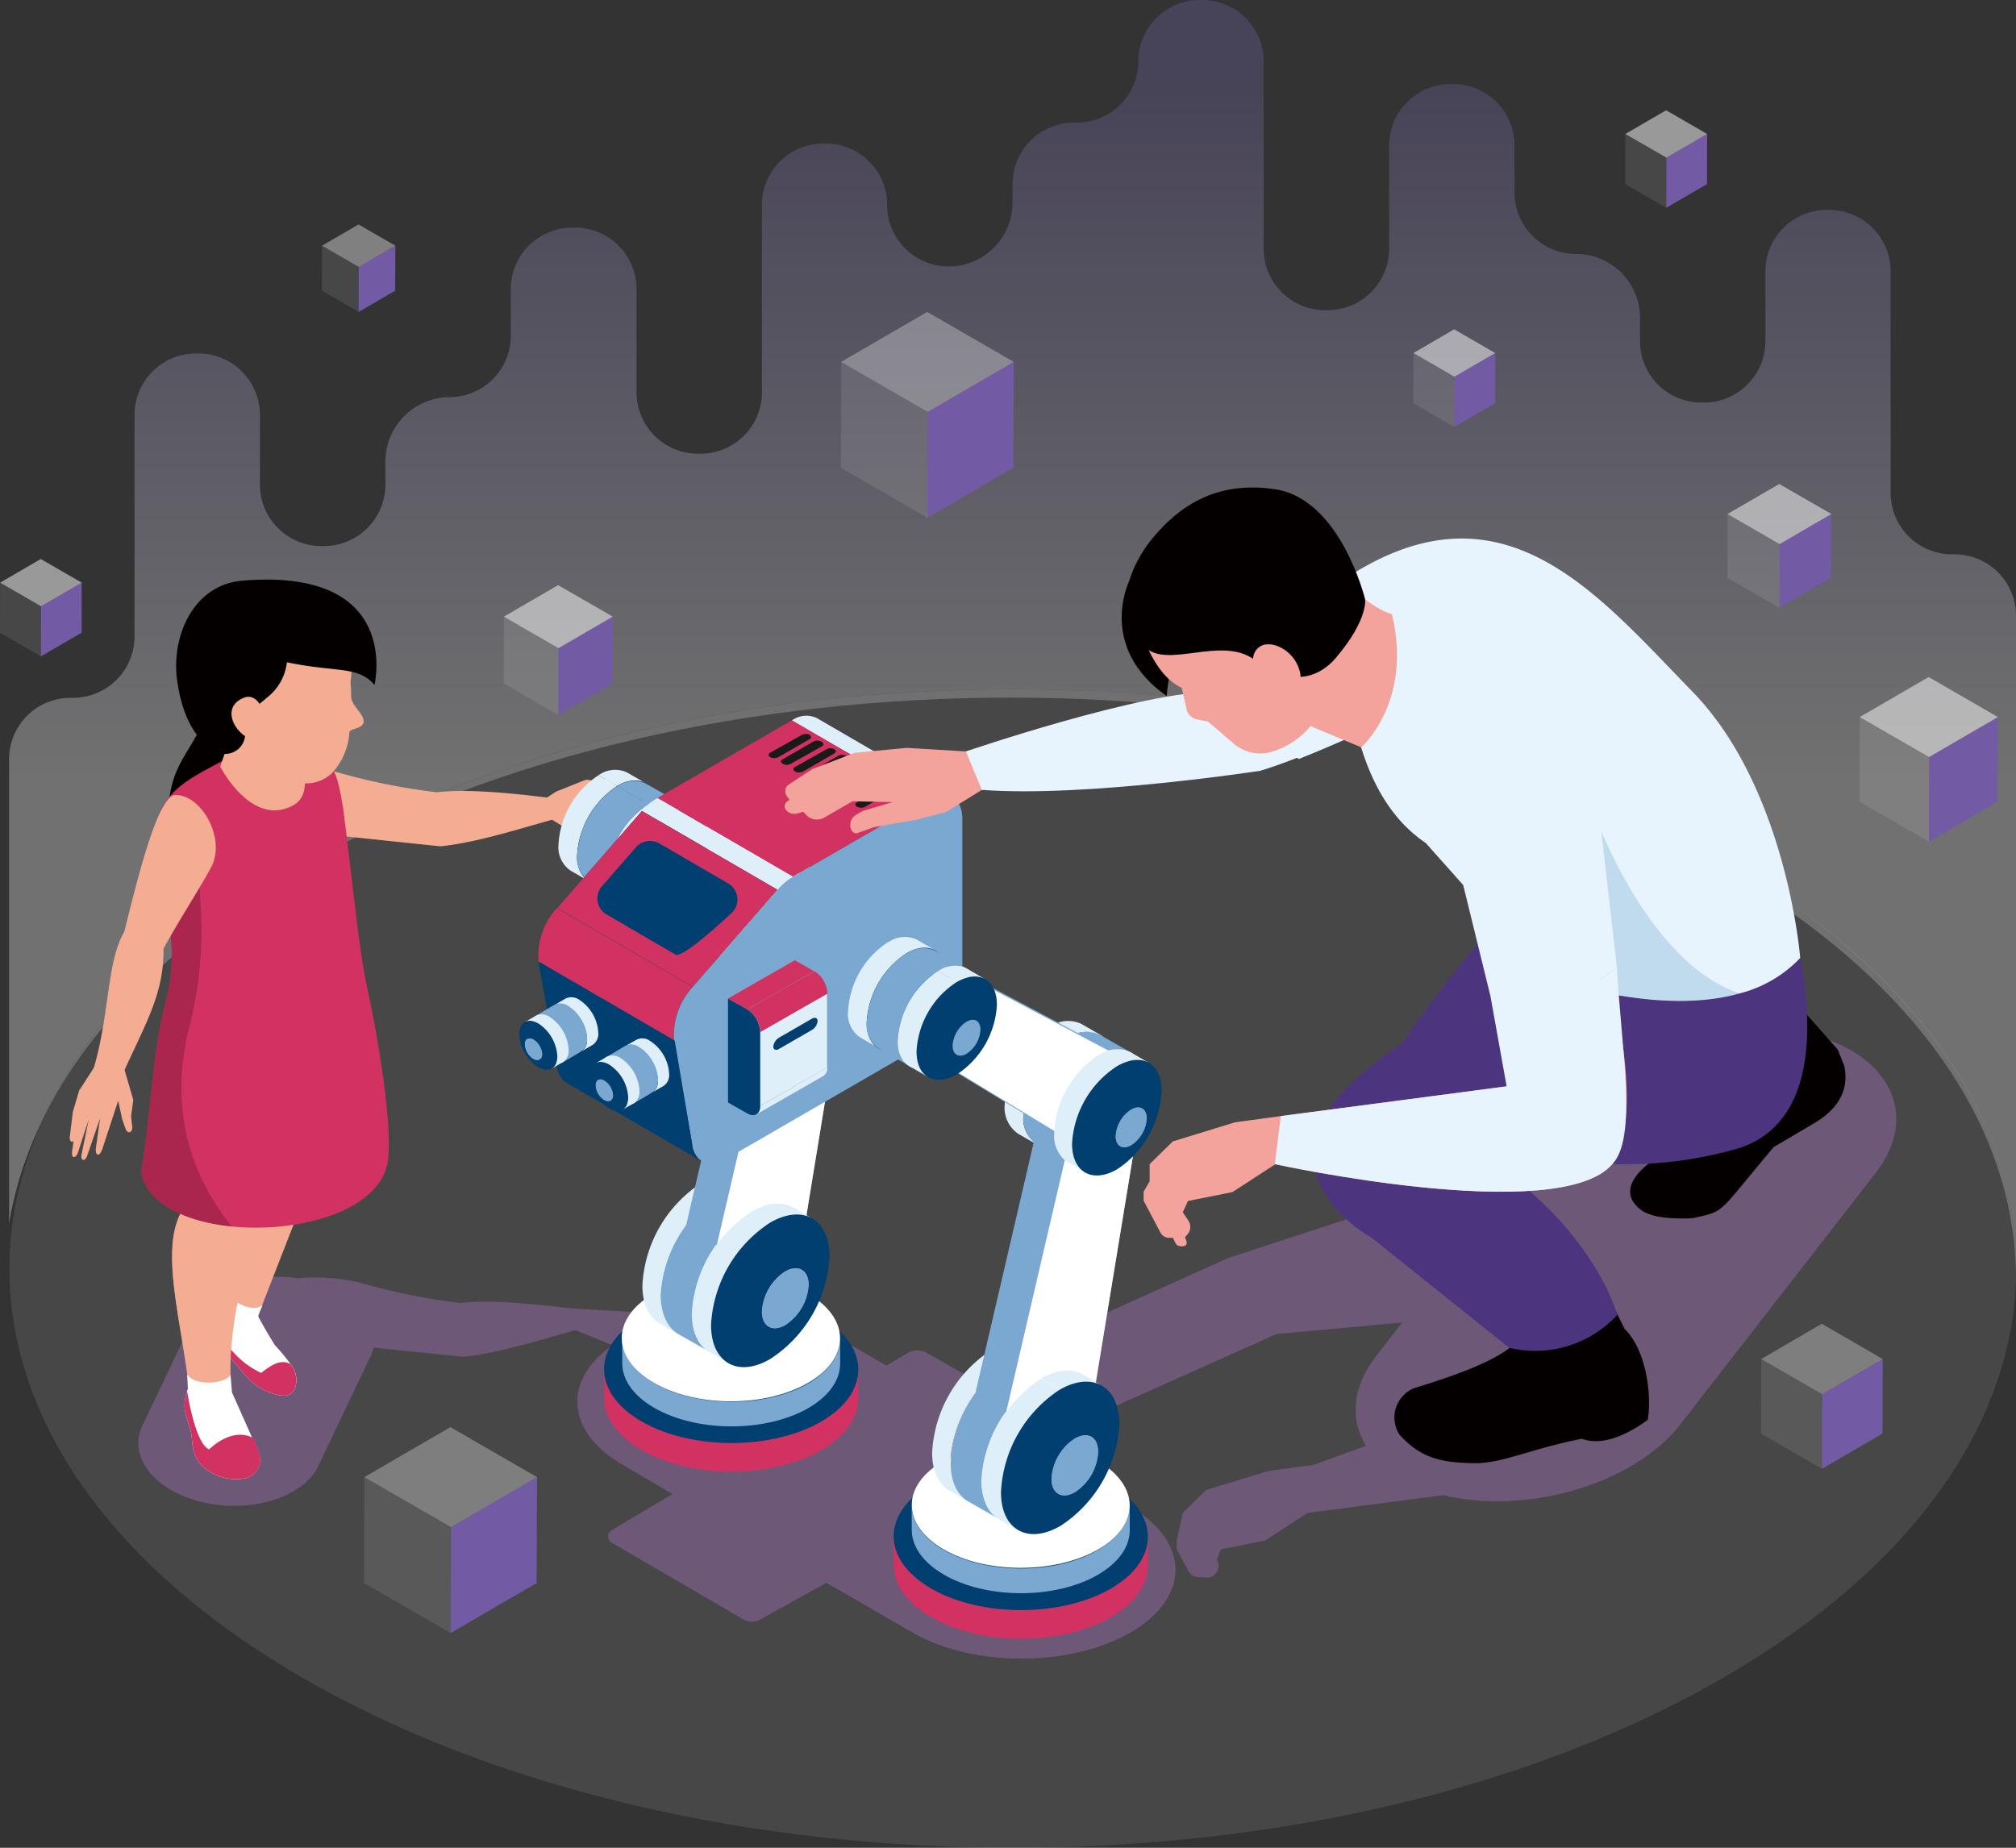 <svg xmlns="http://www.w3.org/2000/svg" xmlns:xlink="http://www.w3.org/1999/xlink" viewBox="0 0 227.02 208.11"><rect x="0" y="0" width="227.02" height="208.11" fill="#333333" stroke="none"/><defs><linearGradient id="a" x1="120.3" y1="97.07" x2="120.3" y2="18.49" gradientUnits="userSpaceOnUse"><stop offset="0" stop-color="#fff"/><stop offset="1" stop-color="#7567ac"/></linearGradient><linearGradient id="b" x1="233.3" y1="97.07" x2="233.3" y2="18.49" xlink:href="#a"/></defs><g style="isolation:isolate"><path d="M200.13,107.91C155.9,82.38,84.2,82.38,40,107.91c-14.37,8.3-24.06,18.28-29.09,28.84-9.63,21.61.21,45.52,29.52,62.45,44.13,25.48,115.68,25.48,159.81,0,21.82-12.6,32.84-29.07,33.08-45.58C233.06,137.07,222,120.55,200.13,107.91Z" transform="translate(-6.28 -10.19)" style="fill:#fff;mix-blend-mode:overlay;opacity:0.1"/><path d="M40.4,106.93c44.13-25.48,115.68-25.48,159.81,0,22,12.74,33.09,29.43,33.09,46.12V79.54a6.92,6.92,0,0,0-6.92-6.92h-.28a6.92,6.92,0,0,1-6.92-6.93V40.75a6.92,6.92,0,0,0-6.93-6.92H212a6.92,6.92,0,0,0-6.92,6.92V48.6a6.92,6.92,0,0,1-6.92,6.93h-.28a6.92,6.92,0,0,1-6.92-6.93V46a7.2,7.2,0,0,0-7.21-7.21,6.92,6.92,0,0,1-6.92-6.92V26.58a6.92,6.92,0,0,0-6.92-6.92h-.28a6.92,6.92,0,0,0-6.92,6.92V38.2a6.92,6.92,0,0,1-6.93,6.92h-.28a6.92,6.92,0,0,1-6.92-6.92V17.12a6.92,6.92,0,0,0-6.92-6.93h-.28a6.93,6.93,0,0,0-6.92,6.93A6.92,6.92,0,0,1,127.5,24h-.28A6.92,6.92,0,0,0,120.3,31v2a7.2,7.2,0,0,1-7.2,7.2,6.93,6.93,0,0,1-6.92-6.93,6.92,6.92,0,0,0-6.93-6.92H99a6.92,6.92,0,0,0-6.92,6.92V54.37a6.92,6.92,0,0,1-6.92,6.92h-.28a6.92,6.92,0,0,1-6.92-6.92V42.75A6.92,6.92,0,0,0,71,35.83h-.28a6.92,6.92,0,0,0-6.92,6.92V48a6.92,6.92,0,0,1-6.95,6.92,7.26,7.26,0,0,0-7.17,7.34v2.51a6.92,6.92,0,0,1-6.93,6.92h-.28a6.92,6.92,0,0,1-6.92-6.92V56.92A6.92,6.92,0,0,0,28.63,50h-.28a6.92,6.92,0,0,0-6.92,6.93V81.86a6.92,6.92,0,0,1-6.93,6.92h-.28A6.92,6.92,0,0,0,7.3,95.71V148a42,42,0,0,1,3.58-11.27C15.75,125.83,25.59,115.49,40.4,106.93Z" transform="translate(-6.28 -10.19)" style="opacity:0.3;fill:url(#a)"/><path d="M233.3,153.08c0,.18,0,.36,0,.54s0,.36,0,.53Z" transform="translate(-6.28 -10.19)" style="opacity:0.3;fill:url(#b)"/><path d="M233.3,153.05c0-16.69-11-33.38-33.09-46.12-44.13-25.48-115.68-25.48-159.81,0-14.81,8.56-24.65,18.9-29.52,29.82,5-10.56,14.72-20.54,29.09-28.84,44.23-25.53,115.93-25.53,160.16,0,21.89,12.64,32.93,29.16,33.16,45.71,0-.18,0-.36,0-.54Z" transform="translate(-6.28 -10.19)" style="fill:#fff;mix-blend-mode:overlay;opacity:0.3"/><path d="M209.61,126.56c-9.45-2.13-21.24,1.46-26.34,8l-4.83,6.23-33.92,11.11-29.34,13.23-4.48-2.54a2.24,2.24,0,0,0-2.24,0l-2.35,1.4-5.22-3c-6.77-3.91-17.75-3.91-24.52,0s-6.77,10.24,0,14.15L82,178.45l-6.85,4.09a.81.81,0,0,0,0,1.39l14.87,8.66a1.92,1.92,0,0,0,1.87,0l7.45-4.14,9.72,5.61c6.76,3.91,17.74,3.91,24.51,0s6.77-10.25,0-14.15l-9.27-5.35,2.68-1.49a.72.72,0,0,0,0-1.25l-1.05-.6,24.1-10.79,14.14-1.29-2.9,3.75c-2.73,3.51-3,7.16-1.16,10.13l-5.87,2.14-5.16.71-7,2.14-2.61,2.57-.41,1.92-.27,1.19v1l1.38,2.53a1.21,1.21,0,0,0,1,.59c1.15.07,1.48.21,2-.4a1.29,1.29,0,0,0,.12-1.58l.46-1.14,5-1,4.78-3.11,15.32-2,.27.08c9.45,2.13,21.24-1.46,26.34-8l22-28.32C222.59,135.75,219.06,128.7,209.61,126.56Z" transform="translate(-6.28 -10.19)" style="fill:#956aab;mix-blend-mode:multiply;opacity:0.5"/><path d="M29.09,91.58C27.34,95.85,24.24,97,25.56,106l8.87-6.24-.69-6.1Z" transform="translate(-6.28 -10.19)" style="fill:#040000"/><path d="M38,100.48c.26-2.69,1.52-4.48,6-3.39A70.12,70.12,0,0,0,55.5,99.42c3-.37,7.67,0,12.48.61l.48,2.48c-4.35,1.22-8.68,2.59-12.58,3L43.2,104.18Z" transform="translate(-6.28 -10.19)" style="fill:#f4ad92"/><path d="M70.61,157.55c-4.81-.56-9.45-1-12.48-.61a70.45,70.45,0,0,1-11.46-2.33,22.89,22.89,0,0,0-6.82-.46c-4.92-.7-9.89,1-11.58,4.11l-5.84,12.26c-1.88,3.48,1,7.41,6.39,8.79s11.32-.32,13.2-3.8l5.84-12.26a4.65,4.65,0,0,0,.48-1.28L58.51,163c3.9-.42,8.23-1.79,12.58-3l5.49,2.23,3.17-4.15Z" transform="translate(-6.28 -10.19)" style="fill:#956aab;mix-blend-mode:multiply;opacity:0.5"/><path d="M66,102.77l2.27-.37,1.46.91,2.08.59c.68.22.87-.31.4-.62l-1.45-1,.35-1,3.09-1.57a1.09,1.09,0,0,0,.55-.64l.07-.24.52-.27c.63-.27.36-.93-.37-.8l-1.68.43-.59-.14a1,1,0,0,0-.56,0l-3.22,1.29-1.17.75-2.3,1.36Z" transform="translate(-6.28 -10.19)" style="fill:#f4ad92"/><path d="M35.34,158.37c-.54,1.9-3.79,1.28-4-1.55a16,16,0,0,0,.59-2.52,50.24,50.24,0,0,0,.42-6.3l2.83-1.8,6.48-4.12-2.16,5.61-.22.57Z" transform="translate(-6.28 -10.19)" style="fill:#f4ad92"/><path d="M37,167.15c-3.1-1-3.66-3.37-5.68-4.79-1.06-.73-2.44-1.27-2.13-2.86.11-.29.23-.56.36-.84a5.24,5.24,0,0,1,1.61-2.28l.55-1c.48,1.58,3.3,2.73,4.15,1.75,0,0-.46,1.11-.5,1.26s1.8,3.21,1.89,3.32A21.6,21.6,0,0,1,39,163.82a2.92,2.92,0,0,1,.66,2C39.52,166.65,39.28,167.88,37,167.15Z" transform="translate(-6.28 -10.19)" style="fill:#fff"/><path d="M37,167.15c-3.1-1-3.66-3.37-5.68-4.79-1.06-.73-2.44-1.27-2.13-2.86.11-.29.23-.56.36-.84,1.89,2,2.69,4.5,6.14,6.16,1.09-.86,2.18-1.61,3.3-1a2.92,2.92,0,0,1,.66,2C39.52,166.65,39.28,167.88,37,167.15Z" transform="translate(-6.28 -10.19)" style="fill:#d23261"/><path d="M39.24,148.26c-1.39,2.71-6.3,1.57-7.35,6a50,50,0,0,0,.42-6.29l2.83-1.8,4.32,1.49A2.94,2.94,0,0,1,39.24,148.26Z" transform="translate(-6.28 -10.19)" style="fill:#f4ad92;mix-blend-mode:multiply;opacity:0.5"/><path d="M35.45,145.76H27.29c-2.53,3.23-1.63,8.58-.6,14.86.33,2,.66,4.06.91,6.19.6,2.53,5.2,3.19,4.78.52C31.6,159.91,34.06,153.09,35.45,145.76Z" transform="translate(-6.28 -10.19)" style="fill:#f4ad92"/><path d="M33.88,176.69a5.62,5.62,0,0,1-4.61-1.2c-1.46-1.18-1.27-2.91-1.48-4a18.73,18.73,0,0,0-.56-1.79,4.62,4.62,0,0,1,.12-2.83c0-.07,0-.14.09-.22L27.36,165c.89,1.35,4.46,1.05,4.88,0l.16,2,2.3,5.17a8.14,8.14,0,0,1,.8,1.91A2.13,2.13,0,0,1,33.88,176.69Z" transform="translate(-6.28 -10.19)" style="fill:#fff"/><path d="M33.88,176.69a5.62,5.62,0,0,1-4.61-1.2c-1.46-1.18-1.27-2.91-1.48-4a18.73,18.73,0,0,0-.56-1.79,4.62,4.62,0,0,1,.12-2.83c.26,1.58,1.11,6,2.49,6.56,0,0,2.4-2.51,4.86-1.34a8.14,8.14,0,0,1,.8,1.91A2.13,2.13,0,0,1,33.88,176.69Z" transform="translate(-6.28 -10.19)" style="fill:#d23261"/><path d="M27.29,145.76c-2.53,3.23-1.63,8.58-.6,14.86l.23.16c.19-3.87.12-6.73.67-9.38.79-3.84,7.56-2,7.56-3.43Z" transform="translate(-6.28 -10.19)" style="fill:#f4ad92;mix-blend-mode:multiply;opacity:0.5"/><path d="M49.84,141.55c-1.38,5.2-10.17,7.52-17.49,6.77-5.11-.52-9.51-2.53-10.2-6.1C23.36,135.1,23.36,129,24.94,123c1.28-4.85.5-8.26-.22-12.2-.31-1.73-.41-3.57-.72-5.66,0,0,0-.06,0-.09-.85-6.31,5.73-7.87,8.5-9.91l8.36-.31c3,.74,3.39,2.39,4.07,6.43,1.09,8.49,1.71,15.67,2.74,20.37C49.31,129.2,50.61,138.66,49.84,141.55Z" transform="translate(-6.28 -10.19)" style="fill:#d23261"/><path d="M32.36,148.32c-5.12-.52-9.52-2.53-10.21-6.1C23.36,135.1,23.36,129,24.94,123c1.28-4.85.5-8.26-.22-12.2-.31-1.73-.41-3.57-.72-5.66,0,0,0-.06,0-.09l4.29-2.63.64,10.75a44,44,0,0,1-1.14,11.91C25.23,134.48,27.38,142,32.36,148.32Z" transform="translate(-6.28 -10.19)" style="fill:#821b3c;mix-blend-mode:multiply;opacity:0.5"/><path d="M33.08,90.59c0,.14-2,5.94-2,5.94s3.53,6.92,8.22,4.36c2.22-1.21.95-4.53.95-4.53l-1.1-6.11Z" transform="translate(-6.28 -10.19)" style="fill:#f4ad92"/><path d="M35.64,93.65s-1.26,7.22,2.88,6.72c2.55-.31,3.2-5.43,3.2-5.43Z" transform="translate(-6.28 -10.19)" style="fill:#f4ad92;mix-blend-mode:multiply;opacity:0.5"/><path d="M34.91,94c1.19,3.4,5.71,6,8.72,3.3a7.51,7.51,0,0,0,2-4.65c.06-.47,1.94-.34,1.55-1.51-.28-.84-1.34-1.6-1.36-2.5,0-.51,0-1-.07-1.61a9.08,9.08,0,0,0-2.24-7.51c-1.73-1.87-7.49-4.28-10.8-3-10.76,4.23-4.29,14-4.29,14Z" transform="translate(-6.28 -10.19)" style="fill:#f4ad92"/><path d="M34.38,90.4l2.09-1.74a5.88,5.88,0,0,0,2.12-3.88c5.56,1.17,8,.37,9.86,2.55,0,0,3.22-13.25-14.87-11.74-5.48.45-8,6.16-7.37,11.11,1.07,8,5.43,8.4,5.43,8.4a2.25,2.25,0,0,0,2.22-1.89Z" transform="translate(-6.28 -10.19)" style="fill:#040000"/><path d="M33.84,88.74c-3.2,1.17-.61,5.06,1.8,4.91A4.1,4.1,0,0,0,36,90.58C35.42,88.64,34.39,88.54,33.84,88.74Z" transform="translate(-6.28 -10.19)" style="fill:#f4ad92"/><path d="M18,127.35l-.4,1.94L15.2,133l-.72,2.42-.33,2.72c-.11.5.23.84.42.54l-.17,1.16c-.12.83.39.89.65.18l1.22-3.74-.81,3.94c-.15.74.42.85.65.1l1.44-4.18-.47,3.33c-.11.88.37,1.08.7.2l1.81-5.51.45,2.09.38,1.07c.27.7.89.4.73-.4l-.11-1,.25-1.85-1.14-3.91-.53-2.68Z" transform="translate(-6.28 -10.19)" style="fill:#f4ad92"/><path d="M25.84,99.75c-1.79.7-3.67,7.67-5.56,15.37-2,3.42-1.63,9.2-3.44,15.36a5.75,5.75,0,0,1,3,1.25c2.66-6,4.92-9.44,4.85-14.69,1.81-3.32,3.9-6.47,5.27-9C31.94,104.69,28.81,99.42,25.84,99.75Z" transform="translate(-6.28 -10.19)" style="fill:#f4ad92"/><g style="isolation:isolate"><path d="M102.93,164.46v3.22c0,2.11-1.39,4.22-4.15,5.83-5.58,3.23-14.64,3.23-20.25,0-2.82-1.63-4.23-3.77-4.22-5.91v-3.22c0,2.13,1.41,4.27,4.23,5.9,5.61,3.24,14.67,3.24,20.24,0C101.54,168.67,102.93,166.57,102.93,164.46Z" transform="translate(-6.28 -10.19)" style="fill:#d23261"/><path d="M98.71,158.55c5.61,3.24,5.63,8.49.06,11.73s-14.63,3.24-20.24,0-5.64-8.49-.06-11.73S93.1,155.31,98.71,158.55Z" transform="translate(-6.28 -10.19)" style="fill:#013f70"/></g><path d="M100.89,161v2.76c0,1.81-1.19,3.62-3.56,5-4.78,2.77-12.55,2.77-17.36,0-2.42-1.4-3.63-3.23-3.62-5.06v-2.77c0,1.83,1.2,3.66,3.62,5.06,4.81,2.77,12.58,2.77,17.35,0C99.7,164.56,100.88,162.76,100.89,161Z" transform="translate(-6.28 -10.19)" style="fill:#7aa8d1"/><path d="M97.27,155.89c4.8,2.77,4.83,7.27,0,10.05s-12.54,2.77-17.35,0-4.83-7.28-.06-10.05S92.46,153.11,97.27,155.89Z" transform="translate(-6.28 -10.19)" style="fill:#fff"/><g style="isolation:isolate"><path d="M79,98.41,76.9,97.19a3.2,3.2,0,0,0-3.22.31l2.11,1.22A3.2,3.2,0,0,1,79,98.41Z" transform="translate(-6.28 -10.19)" style="fill:#dfeffa"/><path d="M70.49,108.22l2.11,1.22a3.17,3.17,0,0,1-1.33-2.9,10,10,0,0,1,4.52-7.82L73.68,97.5a10,10,0,0,0-4.51,7.82A3.19,3.19,0,0,0,70.49,108.22Z" transform="translate(-6.28 -10.19)" style="fill:#dfeffa"/><path d="M75.79,98.72a10,10,0,0,0-4.52,7.82c0,2.86,2,4,4.54,2.59a10,10,0,0,0,4.52-7.82C80.32,98.44,78.29,97.28,75.79,98.72Z" transform="translate(-6.28 -10.19)" style="fill:#013f70"/></g><g style="isolation:isolate"><path d="M82.52,100.44l-3.51-2a3.2,3.2,0,0,0-3.22.31l3.51,2A3.18,3.18,0,0,1,82.52,100.44Z" transform="translate(-6.28 -10.19)" style="fill:#7aa8d1"/><path d="M72.6,109.44l3.51,2a3.13,3.13,0,0,1-1.32-2.9,9.93,9.93,0,0,1,4.51-7.81l-3.51-2a10,10,0,0,0-4.51,7.82A3.19,3.19,0,0,0,72.6,109.44Z" transform="translate(-6.28 -10.19)" style="fill:#7aa8d1"/><path d="M79.3,100.76a9.93,9.93,0,0,0-4.51,7.81c0,2.87,2,4,4.54,2.59a9.94,9.94,0,0,0,4.51-7.81C83.83,100.47,81.8,99.31,79.3,100.76Z" transform="translate(-6.28 -10.19)" style="fill:#dfeffa"/></g><g style="isolation:isolate"><path d="M97.56,107.9l-2.1-1.22a3.58,3.58,0,0,0-3.6.35l2.1,1.22A3.58,3.58,0,0,1,97.56,107.9Z" transform="translate(-6.28 -10.19)" style="fill:#dfeffa"/><path d="M88.29,119l2.1,1.22A3.55,3.55,0,0,1,88.91,117a11.15,11.15,0,0,1,5-8.75L91.86,107a11.13,11.13,0,0,0-5,8.75A3.55,3.55,0,0,0,88.29,119Z" transform="translate(-6.28 -10.19)" style="fill:#dfeffa"/><path d="M94,108.25a11.15,11.15,0,0,0-5,8.75c0,3.21,2.29,4.5,5.09,2.89a11.13,11.13,0,0,0,5-8.74C99,107.94,96.76,106.64,94,108.25Z" transform="translate(-6.28 -10.19)" style="fill:#dfeffa"/></g><g style="isolation:isolate"><path d="M92.12,144.18,90,143c-1.22-.71-2.9-.61-4.75.46l2.1,1.22C89.22,143.57,90.9,143.47,92.12,144.18Z" transform="translate(-6.28 -10.19)" style="fill:#725aa4"/><path d="M80.56,159.23l2.1,1.22c-1.19-.7-1.94-2.18-1.94-4.28a14.66,14.66,0,0,1,6.65-11.53l-2.1-1.22A14.64,14.64,0,0,0,78.62,155C78.62,157.05,79.36,158.53,80.56,159.23Z" transform="translate(-6.28 -10.19)" style="fill:#dfeffa"/><path d="M87.37,144.64a14.66,14.66,0,0,0-6.65,11.53c0,4.23,3,5.94,6.69,3.81a14.67,14.67,0,0,0,6.66-11.52C94.05,144.22,91.06,142.51,87.37,144.64Z" transform="translate(-6.28 -10.19)" style="fill:#dfeffa"/></g><g style="isolation:isolate"><path d="M95.63,146.21l-3.5-2c-1.22-.7-2.9-.6-4.76.47l3.51,2C92.73,145.6,94.42,145.5,95.63,146.21Z" transform="translate(-6.28 -10.19)" style="fill:#725aa4"/><path d="M82.67,160.44l3.51,2c-1.2-.7-2-2.18-2-4.29a14.69,14.69,0,0,1,6.65-11.52l-3.51-2a14.67,14.67,0,0,0-6.65,11.52C80.73,158.26,81.47,159.74,82.67,160.44Z" transform="translate(-6.28 -10.19)" style="fill:#7aa8d1"/><path d="M90.88,146.67a14.69,14.69,0,0,0-6.65,11.52c0,4.24,3,5.95,6.69,3.82a14.67,14.67,0,0,0,6.66-11.52C97.56,146.25,94.57,144.55,90.88,146.67Z" transform="translate(-6.28 -10.19)" style="fill:#dfeffa"/></g><path d="M79.2,99.3l.24.13,18.36,9.75,0,0,3.5,2,0,0c.91.49,1.37,1.74,1.1,3.43l-.06.32L97,147.64l-10,2.77-3.51-2,7.13-30.59-10.94-6.67-.12.14-.87-12.11A1.52,1.52,0,0,1,79.2,99.3Z" transform="translate(-6.28 -10.19)" style="fill:#7aa8d1"/><g style="isolation:isolate"><path d="M101.06,109.92l-3.5-2a3.58,3.58,0,0,0-3.61.35l3.5,2A3.6,3.6,0,0,1,101.06,109.92Z" transform="translate(-6.28 -10.19)" style="fill:#7aa8d1"/><path d="M90.38,120.23l3.5,2A3.52,3.52,0,0,1,92.41,119a11.14,11.14,0,0,1,5-8.75l-3.5-2a11.11,11.11,0,0,0-5,8.74A3.56,3.56,0,0,0,90.38,120.23Z" transform="translate(-6.28 -10.19)" style="fill:#7aa8d1"/><path d="M97.45,110.27a11.14,11.14,0,0,0-5,8.75c0,3.21,2.28,4.5,5.08,2.89a11.14,11.14,0,0,0,5.05-8.74C102.53,110,100.25,108.66,97.45,110.27Z" transform="translate(-6.28 -10.19)" style="fill:#dfeffa"/></g><path d="M80.51,101.59a2.25,2.25,0,0,1,2.19-.25l.24.12,18.36,9.76c.91.49,1.37,1.74,1.1,3.43l-.06.32L97,147.64l-10,2.77,7.12-30.6-14.14-8.62L79.88,102A6,6,0,0,1,80.51,101.59Z" transform="translate(-6.28 -10.19)" style="fill:#fff"/><g style="isolation:isolate"><path d="M97.74,147.42l-2.1-1.22c-1.21-.7-2.9-.6-4.75.47l2.1,1.22C94.85,146.82,96.53,146.72,97.74,147.42Z" transform="translate(-6.28 -10.19)" style="fill:#dfeffa"/><path d="M86.18,162.47l2.11,1.22c-1.2-.69-1.94-2.17-2-4.28A14.66,14.66,0,0,1,93,147.89l-2.1-1.22a14.65,14.65,0,0,0-6.65,11.52C84.24,160.3,85,161.78,86.18,162.47Z" transform="translate(-6.28 -10.19)" style="fill:#dfeffa"/><path d="M93,147.89a14.66,14.66,0,0,0-6.65,11.52c0,4.23,3,6,6.69,3.82a14.67,14.67,0,0,0,6.66-11.52C99.68,147.47,96.68,145.76,93,147.89Z" transform="translate(-6.28 -10.19)" style="fill:#013f70"/></g><g style="isolation:isolate"><path d="M103.07,111.08l-2.1-1.22a3.58,3.58,0,0,0-3.6.35l2.1,1.23A3.59,3.59,0,0,1,103.07,111.08Z" transform="translate(-6.28 -10.19)" style="fill:#dfeffa"/><path d="M93.8,122.2l2.1,1.22a3.51,3.51,0,0,1-1.47-3.24,11.11,11.11,0,0,1,5-8.74l-2.1-1.23A11.13,11.13,0,0,0,92.32,119,3.55,3.55,0,0,0,93.8,122.2Z" transform="translate(-6.28 -10.19)" style="fill:#dfeffa"/><path d="M99.47,111.44a11.11,11.11,0,0,0-5,8.74c0,3.21,2.28,4.51,5.08,2.89a11.11,11.11,0,0,0,5-8.73C104.54,111.12,102.27,109.82,99.47,111.44Z" transform="translate(-6.28 -10.19)" style="fill:#013f70"/></g><g style="isolation:isolate"><path d="M84.63,101.65l-2.1-1.22a3.18,3.18,0,0,0-3.22.32l2.1,1.22A3.21,3.21,0,0,1,84.63,101.65Z" transform="translate(-6.28 -10.19)" style="fill:#dfeffa"/><path d="M76.12,111.46l2.1,1.23a3.16,3.16,0,0,1-1.32-2.91A9.93,9.93,0,0,1,81.41,102l-2.1-1.22a9.94,9.94,0,0,0-4.52,7.81A3.16,3.16,0,0,0,76.12,111.46Z" transform="translate(-6.28 -10.19)" style="fill:#dfeffa"/><ellipse cx="81.42" cy="107.17" rx="6.38" ry="3.7" transform="translate(-58.43 113.53) rotate(-59.84)" style="fill:#013f70"/></g><path d="M94.7,153.39a5.76,5.76,0,0,0-2.62,4.53c0,1.67,1.19,2.34,2.64,1.5a5.79,5.79,0,0,0,2.62-4.53C97.33,153.22,96.15,152.55,94.7,153.39Z" transform="translate(-6.28 -10.19)" style="fill:#7aa8d1"/><path d="M94.7,153.39a5.76,5.76,0,0,0-2.62,4.53c0,1.67,1.19,2.34,2.64,1.5a5.79,5.79,0,0,0,2.62-4.53C97.33,153.22,96.15,152.55,94.7,153.39Z" transform="translate(-6.28 -10.19)" style="fill:#7aa8d1"/><path d="M101.05,116.33a3.87,3.87,0,0,0-1.74,3c0,1.11.79,1.55,1.76,1a3.83,3.83,0,0,0,1.74-3C102.8,116.22,102,115.78,101.05,116.33Z" transform="translate(-6.28 -10.19)" style="fill:#7aa8d1"/><path d="M101.05,116.33a3.87,3.87,0,0,0-1.74,3c0,1.11.79,1.55,1.76,1a3.83,3.83,0,0,0,1.74-3C102.8,116.22,102,115.78,101.05,116.33Z" transform="translate(-6.28 -10.19)" style="fill:#7aa8d1"/><path d="M82.51,106.44a3.46,3.46,0,0,0-1.56,2.7c0,1,.71,1.4,1.57.9a3.45,3.45,0,0,0,1.57-2.71C84.08,106.34,83.38,105.94,82.51,106.44Z" transform="translate(-6.28 -10.19)" style="fill:#7aa8d1"/><g style="isolation:isolate"><path d="M98.24,91.05l15.26,8.87a2.77,2.77,0,0,0-2.79.27L95.45,91.33A2.78,2.78,0,0,1,98.24,91.05Z" transform="translate(-6.28 -10.19)" style="fill:#dfeffa"/><path d="M85.33,141l-15.26-8.86A2.45,2.45,0,0,1,69,130.33l15.26,8.87A2.41,2.41,0,0,0,85.33,141Z" transform="translate(-6.28 -10.19)" style="fill:#013f70"/><polygon points="89.28 98.74 74.02 89.88 89.17 81.13 104.43 90 89.28 98.74" style="fill:#d23261"/><path d="M93.84,110.4l-15.26-8.86a6.88,6.88,0,0,1,1.73-1.47l15.26,8.87A6.83,6.83,0,0,0,93.84,110.4Z" transform="translate(-6.28 -10.19)" style="fill:#dfeffa"/><polygon points="77.97 129 62.71 120.14 60.64 108.33 75.9 117.2 77.97 129" style="fill:#004657"/><polygon points="78.02 111.13 62.76 102.26 72.29 91.34 87.55 100.21 78.02 111.13" style="fill:#004657"/><polygon points="78.02 111.13 62.76 102.26 72.29 91.34 87.55 100.21 78.02 111.13" style="fill:#d23261"/><path d="M74.07,110l3.82-4.38a2.11,2.11,0,0,1,2.64-.44l7.75,4.51a2.09,2.09,0,0,1,.52,3.19s-5.59,5.32-6.45,4.82l-7.75-4.51A2.09,2.09,0,0,1,74.07,110Z" transform="translate(-6.28 -10.19)" style="fill:#013f70"/><path d="M82.19,127.39l-15.26-8.87A8,8,0,0,1,69,112.46l15.26,8.87A8,8,0,0,0,82.19,127.39Z" transform="translate(-6.28 -10.19)" style="fill:#d23261"/><path d="M110.71,100.19c2.17-1.25,3.93-.24,3.94,2.25l0,18.38a8.59,8.59,0,0,1-3.91,6.77L88.12,140.68c-1.89,1.1-3.53.47-3.87-1.48l-2.06-11.81a8,8,0,0,1,2.11-6.06l9.54-10.93a6.83,6.83,0,0,1,1.73-1.46Z" transform="translate(-6.28 -10.19)" style="fill:#7aa8d1"/></g><path d="M84.25,139.2l-13.77-7A2.87,2.87,0,0,1,69,130.1l-2-11.58,15.26,8.87Z" transform="translate(-6.28 -10.19)" style="fill:#013f70"/><g style="isolation:isolate"><path d="M99,131.37l-7.53,4.32a1,1,0,0,0,.43-.95l7.53-4.32A1,1,0,0,1,99,131.37Z" transform="translate(-6.28 -10.19)" style="fill:#dfeffa"/><polygon points="81.98 112.46 89.5 108.15 91.67 109.38 84.14 113.69 81.98 112.46" style="fill:#d23261"/><polygon points="85.6 116.22 93.13 111.9 93.13 120.23 85.6 124.54 85.6 116.22" style="fill:#dfeffa"/><path d="M90.43,123.89,98,119.57a3.2,3.2,0,0,1,1.46,2.53l-7.53,4.31A3.21,3.21,0,0,0,90.43,123.89Z" transform="translate(-6.28 -10.19)" style="fill:#d23261"/><path d="M91.88,134.74c0,.93-.65,1.31-1.45.85l-2.17-1.23v-11.7l2.17,1.23a3.21,3.21,0,0,1,1.45,2.52Z" transform="translate(-6.28 -10.19)" style="fill:#013f70"/></g><path d="M97.71,126.19,94,128.33c-.35.21-.64.08-.64-.27a1.35,1.35,0,0,1,.64-1l3.71-2.14c.35-.2.64-.08.64.27A1.34,1.34,0,0,1,97.71,126.19Z" transform="translate(-6.28 -10.19)" style="fill:#013f70"/><path d="M97.41,92.93c.25.14.28.37.06.49l-3.56,2.06a1,1,0,0,1-.87,0c-.25-.14-.28-.37-.06-.5l3.56-2A1,1,0,0,1,97.41,92.93Z" transform="translate(-6.28 -10.19)" style="fill:#1a1a1a"/><path d="M98.8,93.73c.26.15.28.37.06.5l-3.56,2a.94.94,0,0,1-.86,0c-.26-.15-.28-.37-.06-.5l3.56-2.06A1,1,0,0,1,98.8,93.73Z" transform="translate(-6.28 -10.19)" style="fill:#1a1a1a"/><path d="M100.19,94.54c.26.14.29.37.07.49L96.7,97.09a1,1,0,0,1-.87,0c-.25-.14-.28-.37-.06-.5l3.56-2A.94.94,0,0,1,100.19,94.54Z" transform="translate(-6.28 -10.19)" style="fill:#1a1a1a"/><path d="M101.59,95.34c.25.15.28.37.06.5l-3.56,2a.94.94,0,0,1-.86,0c-.26-.15-.29-.37-.06-.5l3.56-2.06A1,1,0,0,1,101.59,95.34Z" transform="translate(-6.28 -10.19)" style="fill:#1a1a1a"/><path d="M103,96.15c.26.14.29.37.07.49L99.49,98.7a1,1,0,0,1-.87,0c-.25-.14-.28-.37-.06-.5l3.56-2A.94.94,0,0,1,103,96.15Z" transform="translate(-6.28 -10.19)" style="fill:#1a1a1a"/><path d="M104.38,97c.25.15.28.37.06.5l-3.56,2a.94.94,0,0,1-.86,0c-.26-.15-.29-.37-.07-.5l3.56-2.06A1,1,0,0,1,104.38,97Z" transform="translate(-6.28 -10.19)" style="fill:#1a1a1a"/><path d="M105.77,97.76c.26.14.29.37.06.49l-3.55,2.06a1,1,0,0,1-.87,0c-.25-.14-.28-.37-.06-.49l3.56-2.06A.94.94,0,0,1,105.77,97.76Z" transform="translate(-6.28 -10.19)" style="fill:#1a1a1a"/><path d="M107.17,98.56c.25.15.28.37.06.5l-3.56,2a.94.94,0,0,1-.86,0c-.26-.15-.29-.37-.07-.5l3.56-2A1,1,0,0,1,107.17,98.56Z" transform="translate(-6.28 -10.19)" style="fill:#1a1a1a"/><g style="isolation:isolate"><path d="M135.54,183.28v3.23c0,2.11-1.39,4.21-4.16,5.82-5.57,3.24-14.64,3.24-20.24,0-2.83-1.63-4.24-3.77-4.23-5.9V183.2c0,2.14,1.4,4.28,4.23,5.9,5.6,3.24,14.67,3.24,20.24,0C134.15,187.5,135.53,185.39,135.54,183.28Z" transform="translate(-6.28 -10.19)" style="fill:#d23261"/><path d="M131.31,177.38c5.61,3.24,5.64,8.49.07,11.72s-14.64,3.24-20.24,0-5.64-8.48-.07-11.72S125.7,174.14,131.31,177.38Z" transform="translate(-6.28 -10.19)" style="fill:#013f70"/></g><path d="M133.5,179.77v2.77c0,1.81-1.2,3.61-3.57,5-4.78,2.78-12.55,2.78-17.35,0-2.42-1.4-3.63-3.23-3.63-5.06V179.7c0,1.83,1.21,3.67,3.62,5.06,4.81,2.78,12.58,2.78,17.36,0C132.3,183.38,133.49,181.58,133.5,179.77Z" transform="translate(-6.28 -10.19)" style="fill:#7aa8d1"/><path d="M129.87,174.71c4.81,2.78,4.84,7.28.06,10s-12.55,2.78-17.36,0-4.83-7.27,0-10S125.06,171.94,129.87,174.71Z" transform="translate(-6.28 -10.19)" style="fill:#fff"/><g style="isolation:isolate"><path d="M111.61,117.23l-2.1-1.22a3.18,3.18,0,0,0-3.22.32l2.1,1.22A3.21,3.21,0,0,1,111.61,117.23Z" transform="translate(-6.28 -10.19)" style="fill:#dfeffa"/><path d="M103.1,127l2.1,1.22a3.15,3.15,0,0,1-1.32-2.9,9.93,9.93,0,0,1,4.51-7.81l-2.1-1.22a9.93,9.93,0,0,0-4.51,7.81A3.15,3.15,0,0,0,103.1,127Z" transform="translate(-6.28 -10.19)" style="fill:#dfeffa"/><path d="M108.39,117.55a9.93,9.93,0,0,0-4.51,7.81c0,2.87,2,4,4.54,2.59a9.94,9.94,0,0,0,4.51-7.81C112.92,117.26,110.89,116.11,108.39,117.55Z" transform="translate(-6.28 -10.19)" style="fill:#013f70"/></g><g style="isolation:isolate"><path d="M115.12,119.27l-3.5-2a3.18,3.18,0,0,0-3.22.32l3.5,2A3.2,3.2,0,0,1,115.12,119.27Z" transform="translate(-6.28 -10.19)" style="fill:#7aa8d1"/><path d="M105.21,128.26l3.5,2a3.16,3.16,0,0,1-1.32-2.9,10,10,0,0,1,4.51-7.82l-3.5-2a9.93,9.93,0,0,0-4.51,7.81A3.15,3.15,0,0,0,105.21,128.26Z" transform="translate(-6.28 -10.19)" style="fill:#7aa8d1"/><path d="M111.9,119.58a10,10,0,0,0-4.51,7.82c0,2.86,2,4,4.54,2.58a9.93,9.93,0,0,0,4.51-7.81C116.43,119.3,114.4,118.14,111.9,119.58Z" transform="translate(-6.28 -10.19)" style="fill:#dfeffa"/></g><g style="isolation:isolate"><path d="M130.17,126.73l-2.11-1.22a3.54,3.54,0,0,0-3.59.35l2.1,1.22A3.56,3.56,0,0,1,130.17,126.73Z" transform="translate(-6.28 -10.19)" style="fill:#dfeffa"/><path d="M120.89,137.85l2.11,1.22a3.54,3.54,0,0,1-1.48-3.25,11.13,11.13,0,0,1,5-8.74l-2.1-1.22a11.11,11.11,0,0,0-5,8.74A3.55,3.55,0,0,0,120.89,137.85Z" transform="translate(-6.28 -10.19)" style="fill:#dfeffa"/><path d="M126.57,127.08a11.13,11.13,0,0,0-5,8.74c0,3.21,2.28,4.51,5.08,2.89a11.11,11.11,0,0,0,5-8.73C131.64,126.76,129.36,125.47,126.57,127.08Z" transform="translate(-6.28 -10.19)" style="fill:#dfeffa"/></g><g style="isolation:isolate"><path d="M124.72,163l-2.1-1.22c-1.21-.7-2.89-.61-4.75.47l2.1,1.22C121.83,162.4,123.51,162.3,124.72,163Z" transform="translate(-6.28 -10.19)" style="fill:#725aa4"/><path d="M113.17,178.05l2.1,1.22c-1.2-.69-1.94-2.17-2-4.28A14.65,14.65,0,0,1,120,163.47l-2.1-1.22a14.65,14.65,0,0,0-6.65,11.52C111.23,175.87,112,177.35,113.17,178.05Z" transform="translate(-6.28 -10.19)" style="fill:#dfeffa"/><path d="M120,163.47A14.65,14.65,0,0,0,113.32,175c0,4.23,3,5.95,6.7,3.82a14.69,14.69,0,0,0,6.65-11.52C126.66,163.05,123.66,161.34,120,163.47Z" transform="translate(-6.28 -10.19)" style="fill:#dfeffa"/></g><g style="isolation:isolate"><path d="M128.24,165l-3.51-2c-1.21-.71-2.89-.61-4.75.46l3.5,2C125.34,164.43,127,164.33,128.24,165Z" transform="translate(-6.28 -10.19)" style="fill:#725aa4"/><path d="M115.28,179.27l3.5,2c-1.2-.7-1.94-2.18-2-4.28a14.69,14.69,0,0,1,6.65-11.52l-3.5-2A14.69,14.69,0,0,0,113.33,175C113.34,177.09,114.08,178.57,115.28,179.27Z" transform="translate(-6.28 -10.19)" style="fill:#7aa8d1"/><path d="M123.48,165.5A14.69,14.69,0,0,0,116.83,177c0,4.23,3,5.94,6.7,3.82a14.69,14.69,0,0,0,6.65-11.53C130.17,165.08,127.17,163.37,123.48,165.5Z" transform="translate(-6.28 -10.19)" style="fill:#dfeffa"/></g><path d="M111.8,118.13l.25.12L130.4,128l.06,0,3.5,2-.05,0c.91.49,1.37,1.74,1.09,3.43l-.05.33-5.36,32.67-10,2.77-3.5-2,7.12-30.6-10.94-6.67-.12.14L111.25,118A1.68,1.68,0,0,1,111.8,118.13Z" transform="translate(-6.28 -10.19)" style="fill:#7aa8d1"/><g style="isolation:isolate"><path d="M133.66,128.75l-3.5-2a3.58,3.58,0,0,0-3.6.35l3.5,2A3.56,3.56,0,0,1,133.66,128.75Z" transform="translate(-6.28 -10.19)" style="fill:#7aa8d1"/><path d="M123,139.05l3.51,2a3.56,3.56,0,0,1-1.48-3.25,11.13,11.13,0,0,1,5-8.74l-3.5-2a11.13,11.13,0,0,0-5,8.75A3.55,3.55,0,0,0,123,139.05Z" transform="translate(-6.28 -10.19)" style="fill:#7aa8d1"/><path d="M130.06,129.1a11.13,11.13,0,0,0-5,8.74c0,3.21,2.28,4.51,5.08,2.89a11.11,11.11,0,0,0,5-8.73C135.13,128.78,132.85,127.49,130.06,129.1Z" transform="translate(-6.28 -10.19)" style="fill:#dfeffa"/></g><path d="M113.12,120.41a2.3,2.3,0,0,1,2.19-.25l.24.13L133.91,130c.91.49,1.37,1.74,1.09,3.43l-.05.33-5.36,32.67-10,2.77,7.12-30.6L112.55,130l-.06-9.16A4.53,4.53,0,0,1,113.12,120.41Z" transform="translate(-6.28 -10.19)" style="fill:#fff"/><g style="isolation:isolate"><path d="M130.35,166.25,128.24,165c-1.21-.71-2.89-.61-4.75.46l2.11,1.22C127.45,165.64,129.13,165.54,130.35,166.25Z" transform="translate(-6.28 -10.19)" style="fill:#dfeffa"/><path d="M118.79,181.3l2.1,1.22c-1.2-.7-1.94-2.18-1.94-4.28a14.64,14.64,0,0,1,6.65-11.53l-2.11-1.22A14.69,14.69,0,0,0,116.84,177C116.85,179.12,117.59,180.6,118.79,181.3Z" transform="translate(-6.28 -10.19)" style="fill:#dfeffa"/><path d="M125.6,166.71A14.64,14.64,0,0,0,119,178.24c0,4.23,3,5.94,6.69,3.81a14.63,14.63,0,0,0,6.65-11.52C132.28,166.29,129.28,164.59,125.6,166.71Z" transform="translate(-6.28 -10.19)" style="fill:#013f70"/></g><g style="isolation:isolate"><path d="M135.68,129.91l-2.1-1.22a3.56,3.56,0,0,0-3.6.35l2.1,1.22A3.56,3.56,0,0,1,135.68,129.91Z" transform="translate(-6.28 -10.19)" style="fill:#dfeffa"/><path d="M126.4,141l2.11,1.22A3.55,3.55,0,0,1,127,139a11.13,11.13,0,0,1,5.05-8.75L130,129a11.13,11.13,0,0,0-5,8.74A3.55,3.55,0,0,0,126.4,141Z" transform="translate(-6.28 -10.19)" style="fill:#dfeffa"/><path d="M132.08,130.26A11.13,11.13,0,0,0,127,139c0,3.21,2.28,4.5,5.08,2.88a11.12,11.12,0,0,0,5-8.73C137.15,129.94,134.87,128.65,132.08,130.26Z" transform="translate(-6.28 -10.19)" style="fill:#013f70"/></g><g style="isolation:isolate"><path d="M117.23,120.48l-2.1-1.22a3.2,3.2,0,0,0-3.22.31l2.1,1.23A3.18,3.18,0,0,1,117.23,120.48Z" transform="translate(-6.28 -10.19)" style="fill:#dfeffa"/><path d="M108.72,130.29l2.1,1.22a3.19,3.19,0,0,1-1.32-2.9A9.93,9.93,0,0,1,114,120.8l-2.1-1.23a10,10,0,0,0-4.51,7.82A3.16,3.16,0,0,0,108.72,130.29Z" transform="translate(-6.28 -10.19)" style="fill:#dfeffa"/><path d="M114,120.8a9.93,9.93,0,0,0-4.51,7.81c0,2.87,2,4,4.54,2.59a10,10,0,0,0,4.51-7.82C118.55,120.51,116.51,119.35,114,120.8Z" transform="translate(-6.28 -10.19)" style="fill:#013f70"/></g><path d="M127.31,172.21a5.77,5.77,0,0,0-2.62,4.54c0,1.66,1.18,2.34,2.63,1.5a5.74,5.74,0,0,0,2.62-4.54C129.94,172,128.76,171.37,127.31,172.21Z" transform="translate(-6.28 -10.19)" style="fill:#7aa8d1"/><path d="M127.31,172.21a5.77,5.77,0,0,0-2.62,4.54c0,1.66,1.18,2.34,2.63,1.5a5.74,5.74,0,0,0,2.62-4.54C129.94,172,128.76,171.37,127.31,172.21Z" transform="translate(-6.28 -10.19)" style="fill:#7aa8d1"/><path d="M133.66,135.16a3.78,3.78,0,0,0-1.74,3c0,1.11.79,1.56,1.75,1a3.86,3.86,0,0,0,1.74-3C135.41,135.05,134.62,134.6,133.66,135.16Z" transform="translate(-6.28 -10.19)" style="fill:#7aa8d1"/><path d="M133.66,135.16a3.78,3.78,0,0,0-1.74,3c0,1.11.79,1.56,1.75,1a3.86,3.86,0,0,0,1.74-3C135.41,135.05,134.62,134.6,133.66,135.16Z" transform="translate(-6.28 -10.19)" style="fill:#7aa8d1"/><path d="M115.12,125.26a3.45,3.45,0,0,0-1.57,2.71c0,1,.71,1.4,1.58.9a3.48,3.48,0,0,0,1.56-2.71C116.69,125.16,116,124.76,115.12,125.26Z" transform="translate(-6.28 -10.19)" style="fill:#7aa8d1"/><g style="isolation:isolate"><path d="M68.72,123.38a1.53,1.53,0,0,1,1.52.15,4.72,4.72,0,0,1,2.14,3.7,1.49,1.49,0,0,1-.63,1.38l1.27-.74a1.48,1.48,0,0,0,.63-1.37,4.72,4.72,0,0,0-2.14-3.71,1.53,1.53,0,0,0-1.52-.15Z" transform="translate(-6.28 -10.19)" style="fill:#dfeffa"/><path d="M70.24,123.53a4.72,4.72,0,0,1,2.14,3.7c0,1.37-1,1.91-2.15,1.23a4.7,4.7,0,0,1-2.14-3.7C68.1,123.4,69.06,122.85,70.24,123.53Z" transform="translate(-6.28 -10.19)" style="fill:#013f70"/></g><path d="M71.77,128.59l-2.12,1.23a1.17,1.17,0,0,1-.53.15l2.12-1.23A1.2,1.2,0,0,0,71.77,128.59Z" transform="translate(-6.28 -10.19)" style="fill:#6289aa"/><path d="M66.61,124.6a1.5,1.5,0,0,1,1.53.15,3.59,3.59,0,0,1,1,.85,5,5,0,0,1,.9,1.56,3.74,3.74,0,0,1,.25,1.29,1.94,1.94,0,0,1-.25,1,1.12,1.12,0,0,1-.38.37l.44-.26,1.68-1a1,1,0,0,0,.37-.37,1.86,1.86,0,0,0,.25-1,3.75,3.75,0,0,0-.24-1.28,5.17,5.17,0,0,0-.9-1.56,3.93,3.93,0,0,0-1-.85,1.5,1.5,0,0,0-1.53-.15Z" transform="translate(-6.28 -10.19)" style="fill:#7aa8d1"/><path d="M68.14,124.75a3.59,3.59,0,0,1,1,.85,5.08,5.08,0,0,1,.9,1.56,3.74,3.74,0,0,1,.25,1.29,2,2,0,0,1-.25,1,1.08,1.08,0,0,1-.91.52,2,2,0,0,1-1-.3A4.69,4.69,0,0,1,66,126C66,124.61,67,124.06,68.14,124.75Z" transform="translate(-6.28 -10.19)" style="fill:#dfeffa"/><g style="isolation:isolate"><path d="M65.38,125.31a1.5,1.5,0,0,1,1.52.15,4.7,4.7,0,0,1,2.14,3.7,1.5,1.5,0,0,1-.63,1.38l1.27-.74a1.5,1.5,0,0,0,.63-1.38,4.7,4.7,0,0,0-2.14-3.7,1.53,1.53,0,0,0-1.52-.15Z" transform="translate(-6.28 -10.19)" style="fill:#dfeffa"/><path d="M66.9,125.46a4.7,4.7,0,0,1,2.14,3.7c0,1.36-1,1.91-2.15,1.23a4.74,4.74,0,0,1-2.14-3.7C64.76,125.32,65.72,124.78,66.9,125.46Z" transform="translate(-6.28 -10.19)" style="fill:#013f70"/></g><path d="M66.33,127.26a2.11,2.11,0,0,1,1,1.64c0,.6-.43.84-1,.54a2.08,2.08,0,0,1-.94-1.63C65.38,127.2,65.81,127,66.33,127.26Z" transform="translate(-6.28 -10.19)" style="fill:#7aa8d1"/><path d="M66.33,127.26a2.11,2.11,0,0,1,1,1.64c0,.6-.43.84-1,.54a2.08,2.08,0,0,1-.94-1.63C65.38,127.2,65.81,127,66.33,127.26Z" transform="translate(-6.28 -10.19)" style="fill:#7aa8d1"/><g style="isolation:isolate"><path d="M76.7,128a1.53,1.53,0,0,1,1.52.15,4.72,4.72,0,0,1,2.14,3.71,1.48,1.48,0,0,1-.63,1.37L81,132.5a1.48,1.48,0,0,0,.63-1.37,4.7,4.7,0,0,0-2.14-3.7,1.48,1.48,0,0,0-1.52-.15Z" transform="translate(-6.28 -10.19)" style="fill:#dfeffa"/><path d="M78.22,128.16a4.72,4.72,0,0,1,2.14,3.71c0,1.36-1,1.91-2.15,1.22a4.7,4.7,0,0,1-2.14-3.7C76.08,128,77,127.48,78.22,128.16Z" transform="translate(-6.28 -10.19)" style="fill:#013f70"/></g><path d="M79.75,133.22l-2.12,1.23a1.17,1.17,0,0,1-.53.15l2.12-1.23A1.2,1.2,0,0,0,79.75,133.22Z" transform="translate(-6.28 -10.19)" style="fill:#6289aa"/><path d="M74.59,129.23a1.5,1.5,0,0,1,1.53.15,3.59,3.59,0,0,1,1,.85,5,5,0,0,1,.9,1.56,3.78,3.78,0,0,1,.25,1.29,1.94,1.94,0,0,1-.25,1,1,1,0,0,1-.38.37l.44-.26,1.68-1a1,1,0,0,0,.37-.37,1.85,1.85,0,0,0,.25-1,3.8,3.8,0,0,0-.24-1.29,5.29,5.29,0,0,0-.9-1.56,3.93,3.93,0,0,0-1-.85,1.5,1.5,0,0,0-1.53-.15Z" transform="translate(-6.28 -10.19)" style="fill:#7aa8d1"/><path d="M76.12,129.38a3.59,3.59,0,0,1,1,.85,5.08,5.08,0,0,1,.9,1.56,3.83,3.83,0,0,1,.25,1.29,1.94,1.94,0,0,1-.25,1,1.07,1.07,0,0,1-.91.52,2,2,0,0,1-1-.29A4.72,4.72,0,0,1,74,130.6C74,129.24,74.93,128.69,76.12,129.38Z" transform="translate(-6.28 -10.19)" style="fill:#dfeffa"/><g style="isolation:isolate"><path d="M73.36,129.94a1.53,1.53,0,0,1,1.52.15,4.7,4.7,0,0,1,2.14,3.7,1.5,1.5,0,0,1-.63,1.38l1.28-.74a1.5,1.5,0,0,0,.62-1.38,4.72,4.72,0,0,0-2.14-3.7,1.53,1.53,0,0,0-1.52-.15Z" transform="translate(-6.28 -10.19)" style="fill:#dfeffa"/><path d="M74.88,130.09a4.7,4.7,0,0,1,2.14,3.7c0,1.36-1,1.91-2.15,1.23a4.73,4.73,0,0,1-2.14-3.7C72.74,130,73.7,129.41,74.88,130.09Z" transform="translate(-6.28 -10.19)" style="fill:#013f70"/></g><path d="M74.31,131.89a2.1,2.1,0,0,1,1,1.64c0,.6-.43.85-1,.54a2.08,2.08,0,0,1-.94-1.63C73.36,131.83,73.79,131.59,74.31,131.89Z" transform="translate(-6.28 -10.19)" style="fill:#7aa8d1"/><path d="M74.31,131.89a2.1,2.1,0,0,1,1,1.64c0,.6-.43.85-1,.54a2.08,2.08,0,0,1-.94-1.63C73.36,131.83,73.79,131.59,74.31,131.89Z" transform="translate(-6.28 -10.19)" style="fill:#7aa8d1"/><path d="M119.55,94.33l-4.5.49-6.71-.4-5.83.56L97.78,96.8l-2.66,1.74a.89.89,0,0,0-.4.58,1,1,0,0,0,.14.69l.33.47-.26.18a.66.66,0,0,0-.28.44.72.72,0,0,0,.14.51,1.21,1.21,0,0,0,1.3.39l.64-.19.36.38a1.65,1.65,0,0,0,2,.29l3.19-1.85,4.52.1-3.37,1-.77.45a1.3,1.3,0,0,0-.42,1.83.53.53,0,0,0,.61.2l1.8-.65,4.83-.85,3.29-.84,4-2.47,4.21-1.65Z" transform="translate(-6.28 -10.19)" style="fill:#f3a39b"/><path d="M189.23,159.86c2.55,2.52,3.05,7.72,2.6,10.25-2.79,2-5.31,2.88-7.43,2.12-5.92,1.18-9,2.82-12.21,2.75-3.43-.07-5.85-.46-8.32-3.22a3.57,3.57,0,0,1,1.65-5.23c4.8-1.47,9-3,11.11-4.82l2.15-8.64,9.07,4Z" transform="translate(-6.28 -10.19)" style="fill:#040000"/><path d="M196.94,134.43l-4.47,6.42s-4.85,3.05-1.36,5.64c1.63,1.21,5.76.9,5.76.9,3.8-.84,2.64-.3,9.13-8l4.56-2.69c2.54-1.5,4-3.56,3.41-6.45l-.75-1.86-5.58-6.31-3.78.83-8.35,4.3Z" transform="translate(-6.28 -10.19)" style="fill:#040000"/><path d="M203.15,126.07l-5,8.27c-3.35,2.78-7,1.91-9.84,3.81-3.07,2-9.85,1.88-12.41,3.07-15.86,7.32-18,5.47-18,5.47-1.44-2.59-.54-6.5,1.5-10.84a61.8,61.8,0,0,1,4.74-8.11,145.77,145.77,0,0,1,10.47-13.52c2.42-2.82,4.11-4.6,4.11-4.6l1.43,1.23c.58.51,4.69,3.26,9.28,6.29l3.53,2.32c2.25,1.49,4.43,2.91,6.19,4.06C201.55,125.05,203.15,126.07,203.15,126.07Z" transform="translate(-6.28 -10.19)" style="fill:#4c357e"/><path d="M202.12,139.5a45.37,45.37,0,0,1-13.29,1.81,102,102,0,0,1-18.44-1.68,1.62,1.62,0,0,0,.42.11c2.55.6,6.22,3,9.59,6.32s6.64,7.83,8,12.22a12.54,12.54,0,0,1-12.18,3.7l-15.46-12.37c-6.85-4-6.87-9.77-6.87-9.87a12.33,12.33,0,0,1,1.47-3.69c1.86-3.11,5.06-5.9,8.83-8.31,7.61-4.9,17.52-8.3,23-9.93.9-.28,1.67-.51,2.29-.67,1.14-.32,1.8-.48,1.8-.48l15.89-5.81S215.65,135.1,202.12,139.5Z" transform="translate(-6.28 -10.19)" style="fill:#4c357e"/><path d="M202.16,122.07l-2.95,1.45L175.73,135l-16.27.83-4.09.2c1.86-3.11,5.06-5.9,8.83-8.31a145.77,145.77,0,0,1,10.47-13.52l12.53,3.59,5.82,1.65Z" transform="translate(-6.28 -10.19)" style="fill:#4c357e;mix-blend-mode:multiply;opacity:0.5"/><path d="M148.21,84.66l-5.08,3.45c-8-.15-28.08,6.71-28.08,6.71l1.79,4.33c11.6.88,31.35-2.15,31.35-2.15,1.31-.39,2.82-.94,4.46-1.58C149.58,93.12,148.13,89,148.21,84.66Z" transform="translate(-6.28 -10.19)" style="fill:#e7f4fd"/><path d="M155.83,79.13l-7.9,5.38c-.08,4.45,1.43,8.78,4.6,11.16,3.69-1.45,8-3.42,12.55-5.52Z" transform="translate(-6.28 -10.19)" style="fill:#e7f4fd"/><path d="M133.38,75.77s-3.51,7.34,4.28,12.81c.29-3.68,1.61-7,3.49-8.09Z" transform="translate(-6.28 -10.19)" style="fill:#040000"/><path d="M209,118.08a14.22,14.22,0,0,1-6.85,4c-7.33,2.06-16.31-.18-20.11-1.34-1.18-.35-1.85-.61-1.85-.61l-13.36-15c-11.59-7.77-8.72-30-8.72-30,17.5-11.26,28.07,2,38.74,12.94S209,118.08,209,118.08Z" transform="translate(-6.28 -10.19)" style="fill:#e7f4fd"/><path d="M150.51,135.89l-.67,5.41s32,7,38,0c0,0,2.94-3,.91-15.22l-2.49-21.88c-1.91-14.55-19.41-10.38-15.46,3L177,132.4Z" transform="translate(-6.28 -10.19)" style="fill:#f3a39b"/><path d="M153.9,136.59l-3.39-.7-5.16.7-7,2.15-2.61,2.56v1.94l-.68,1.17v1l1.89,3.59a1.11,1.11,0,0,0,1,.6h.41l.28.57a.66.66,0,0,0,.71.37l.22,0a.39.39,0,0,0,.32-.52l-.16-.5.25-.28a1.28,1.28,0,0,0,.12-1.58l-.63-.94.59-1.27,5-1,4.79-3.11,7.28-1Z" transform="translate(-6.28 -10.19)" style="fill:#f3a39b"/><path d="M149.84,90.19c.25.25,9.74,4.17,9.74,4.17s5.82-5.1,3.45-15c-2.25-.59-4.88-3.32-8.54-5.84Z" transform="translate(-6.28 -10.19)" style="fill:#f3a39b"/><path d="M158.86,76.83s-2.14-10.92-13.08-10.92c0,0-12.27,2.2-11.59,13.11,0,0,1.27,6.85,5.16,8.63l.54,2.4a1.52,1.52,0,0,0,1.2,1.17l1.22.24,2.88,2.47a4.62,4.62,0,0,0,4.06,1,9.12,9.12,0,0,0,4.65-3C157.45,88,158.86,76.83,158.86,76.83Z" transform="translate(-6.28 -10.19)" style="fill:#f3a39b"/><path d="M135.64,83.41c2.93,1.9,9.18-2,12.62,1.73,0,0,4.79,3.45,8.46-.87S160,77.68,160,77.68s-2.72-11.27-10.14-12.39c-6.71-1-10.89,2-13.82,5.55S131.14,80.5,135.64,83.41Z" transform="translate(-6.28 -10.19)" style="fill:#040000"/><path d="M148.69,82.79a2.65,2.65,0,0,1,1.42.16,4.12,4.12,0,0,1,2.51,2.77,1.89,1.89,0,0,1-.29,1.79,1.53,1.53,0,0,1-1.26.4,3,3,0,0,1-1.28-.48,5.67,5.67,0,0,1-2.24-2.29A1.68,1.68,0,0,1,148.69,82.79Z" transform="translate(-6.28 -10.19)" style="fill:#f3a39b"/><path d="M202.16,122.07c-7.32,2.06-16.3-.18-20.1-1.34l-1.85-12.13,5.19-7.82S191.41,118.51,202.16,122.07Z" transform="translate(-6.28 -10.19)" style="fill:#2778b0;mix-blend-mode:multiply;opacity:0.2"/><path d="M188.35,119.12c-3.65,3.13-9.7,4.67-14.29,2.94l1.88,10.48-25.43,3.35-.67,5.41s32,7,38,0C190.67,138.36,188.89,128.54,188.35,119.12Z" transform="translate(-6.28 -10.19)" style="fill:#e7f4fd"/><path d="M188.35,119.12,186.63,104c-2-15.29-20.41-10.9-16.25,3.14l3.68,15C178.89,123.88,184.51,122.41,188.35,119.12Z" transform="translate(-6.28 -10.19)" style="fill:#e7f4fd"/><polygon points="114.16 40.76 114.12 52.69 104.44 58.32 104.47 46.39 114.16 40.76" style="fill:#725aa4"/><polygon points="104.47 46.39 104.44 58.32 94.69 52.69 94.72 40.76 104.47 46.39" style="fill:#fff;mix-blend-mode:overlay;opacity:0.1"/><g style="mix-blend-mode:screen;opacity:0.3"><polygon points="114.16 40.76 104.47 46.39 94.72 40.76 104.41 35.13 114.16 40.76" style="fill:#fff"/></g><polygon points="60.47 166.36 60.43 178.29 50.75 183.92 50.78 171.99 60.47 166.36" style="fill:#725aa4"/><polygon points="50.78 171.99 50.75 183.92 41 178.29 41.03 166.36 50.78 171.99" style="fill:#fff;mix-blend-mode:overlay;opacity:0.1"/><g style="mix-blend-mode:screen;opacity:0.3"><polygon points="60.47 166.36 50.78 171.99 41.03 166.36 50.72 160.73 60.47 166.36" style="fill:#fff"/></g><polygon points="212.01 153.06 211.99 161.46 205.17 165.42 205.19 157.02 212.01 153.06" style="fill:#725aa4"/><polygon points="205.19 157.02 205.17 165.42 198.3 161.46 198.33 153.06 205.19 157.02" style="fill:#fff;mix-blend-mode:overlay;opacity:0.1"/><g style="mix-blend-mode:screen;opacity:0.3"><polygon points="212.01 153.06 205.19 157.02 198.33 153.06 205.15 149.09 212.01 153.06" style="fill:#fff"/></g><polygon points="69 69.45 68.98 76.98 62.87 80.53 62.89 73 69 69.45" style="fill:#725aa4"/><polygon points="62.89 73 62.87 80.53 56.72 76.98 56.74 69.45 62.89 73" style="fill:#fff;mix-blend-mode:overlay;opacity:0.1"/><g style="mix-blend-mode:screen;opacity:0.5"><polygon points="69 69.45 62.89 73 56.74 69.45 62.85 65.9 69 69.45" style="fill:#fff"/></g><polygon points="9.2 65.62 9.19 71.26 4.61 73.92 4.62 68.28 9.2 65.62" style="fill:#725aa4"/><polygon points="4.62 68.28 4.61 73.92 0 71.26 0.02 65.62 4.62 68.28" style="fill:#fff;mix-blend-mode:overlay;opacity:0.1"/><g style="mix-blend-mode:screen;opacity:0.5"><polygon points="9.2 65.62 4.62 68.28 0.02 65.62 4.59 62.96 9.2 65.62" style="fill:#fff"/></g><polygon points="168.37 39.76 168.36 45.41 163.77 48.08 163.78 42.43 168.37 39.76" style="fill:#725aa4"/><polygon points="163.78 42.43 163.77 48.08 159.15 45.41 159.17 39.76 163.78 42.43" style="fill:#fff;mix-blend-mode:overlay;opacity:0.1"/><g style="mix-blend-mode:screen;opacity:0.5"><polygon points="168.37 39.76 163.78 42.43 159.17 39.76 163.75 37.09 168.37 39.76" style="fill:#fff"/></g><polygon points="192.24 15.09 192.22 20.74 187.64 23.4 187.65 17.75 192.24 15.09" style="fill:#725aa4"/><polygon points="187.65 17.75 187.64 23.4 183.02 20.74 183.03 15.09 187.65 17.75" style="fill:#fff;mix-blend-mode:overlay;opacity:0.1"/><g style="mix-blend-mode:screen;opacity:0.5"><polygon points="192.24 15.09 187.65 17.75 183.03 15.09 187.62 12.42 192.24 15.09" style="fill:#fff"/></g><polygon points="206.23 57.89 206.21 65.07 200.38 68.45 200.4 61.28 206.23 57.89" style="fill:#725aa4"/><polygon points="200.4 61.28 200.38 68.45 194.51 65.07 194.53 57.89 200.4 61.28" style="fill:#fff;mix-blend-mode:overlay;opacity:0.1"/><g style="mix-blend-mode:screen;opacity:0.5"><polygon points="206.23 57.89 200.4 61.28 194.53 57.89 200.36 54.51 206.23 57.89" style="fill:#fff"/></g><polygon points="44.52 27.67 44.5 32.74 40.39 35.13 40.4 30.06 44.52 27.67" style="fill:#725aa4"/><polygon points="40.4 30.06 40.39 35.13 36.24 32.74 36.26 27.67 40.4 30.06" style="fill:#fff;mix-blend-mode:overlay;opacity:0.1"/><g style="mix-blend-mode:screen;opacity:0.75"><polygon points="44.52 27.67 40.4 30.06 36.26 27.67 40.37 25.28 44.52 27.67" style="fill:#fff;opacity:0.5"/></g><polygon points="224.98 80.76 224.95 90.3 217.21 94.8 217.23 85.26 224.98 80.76" style="fill:#725aa4"/><polygon points="217.23 85.26 217.21 94.8 209.41 90.3 209.43 80.76 217.23 85.26" style="fill:#fff;mix-blend-mode:overlay;opacity:0.1"/><g style="mix-blend-mode:screen;opacity:0.5"><polygon points="224.98 80.76 217.23 85.26 209.43 80.76 217.18 76.25 224.98 80.76" style="fill:#fff"/></g></g></svg>